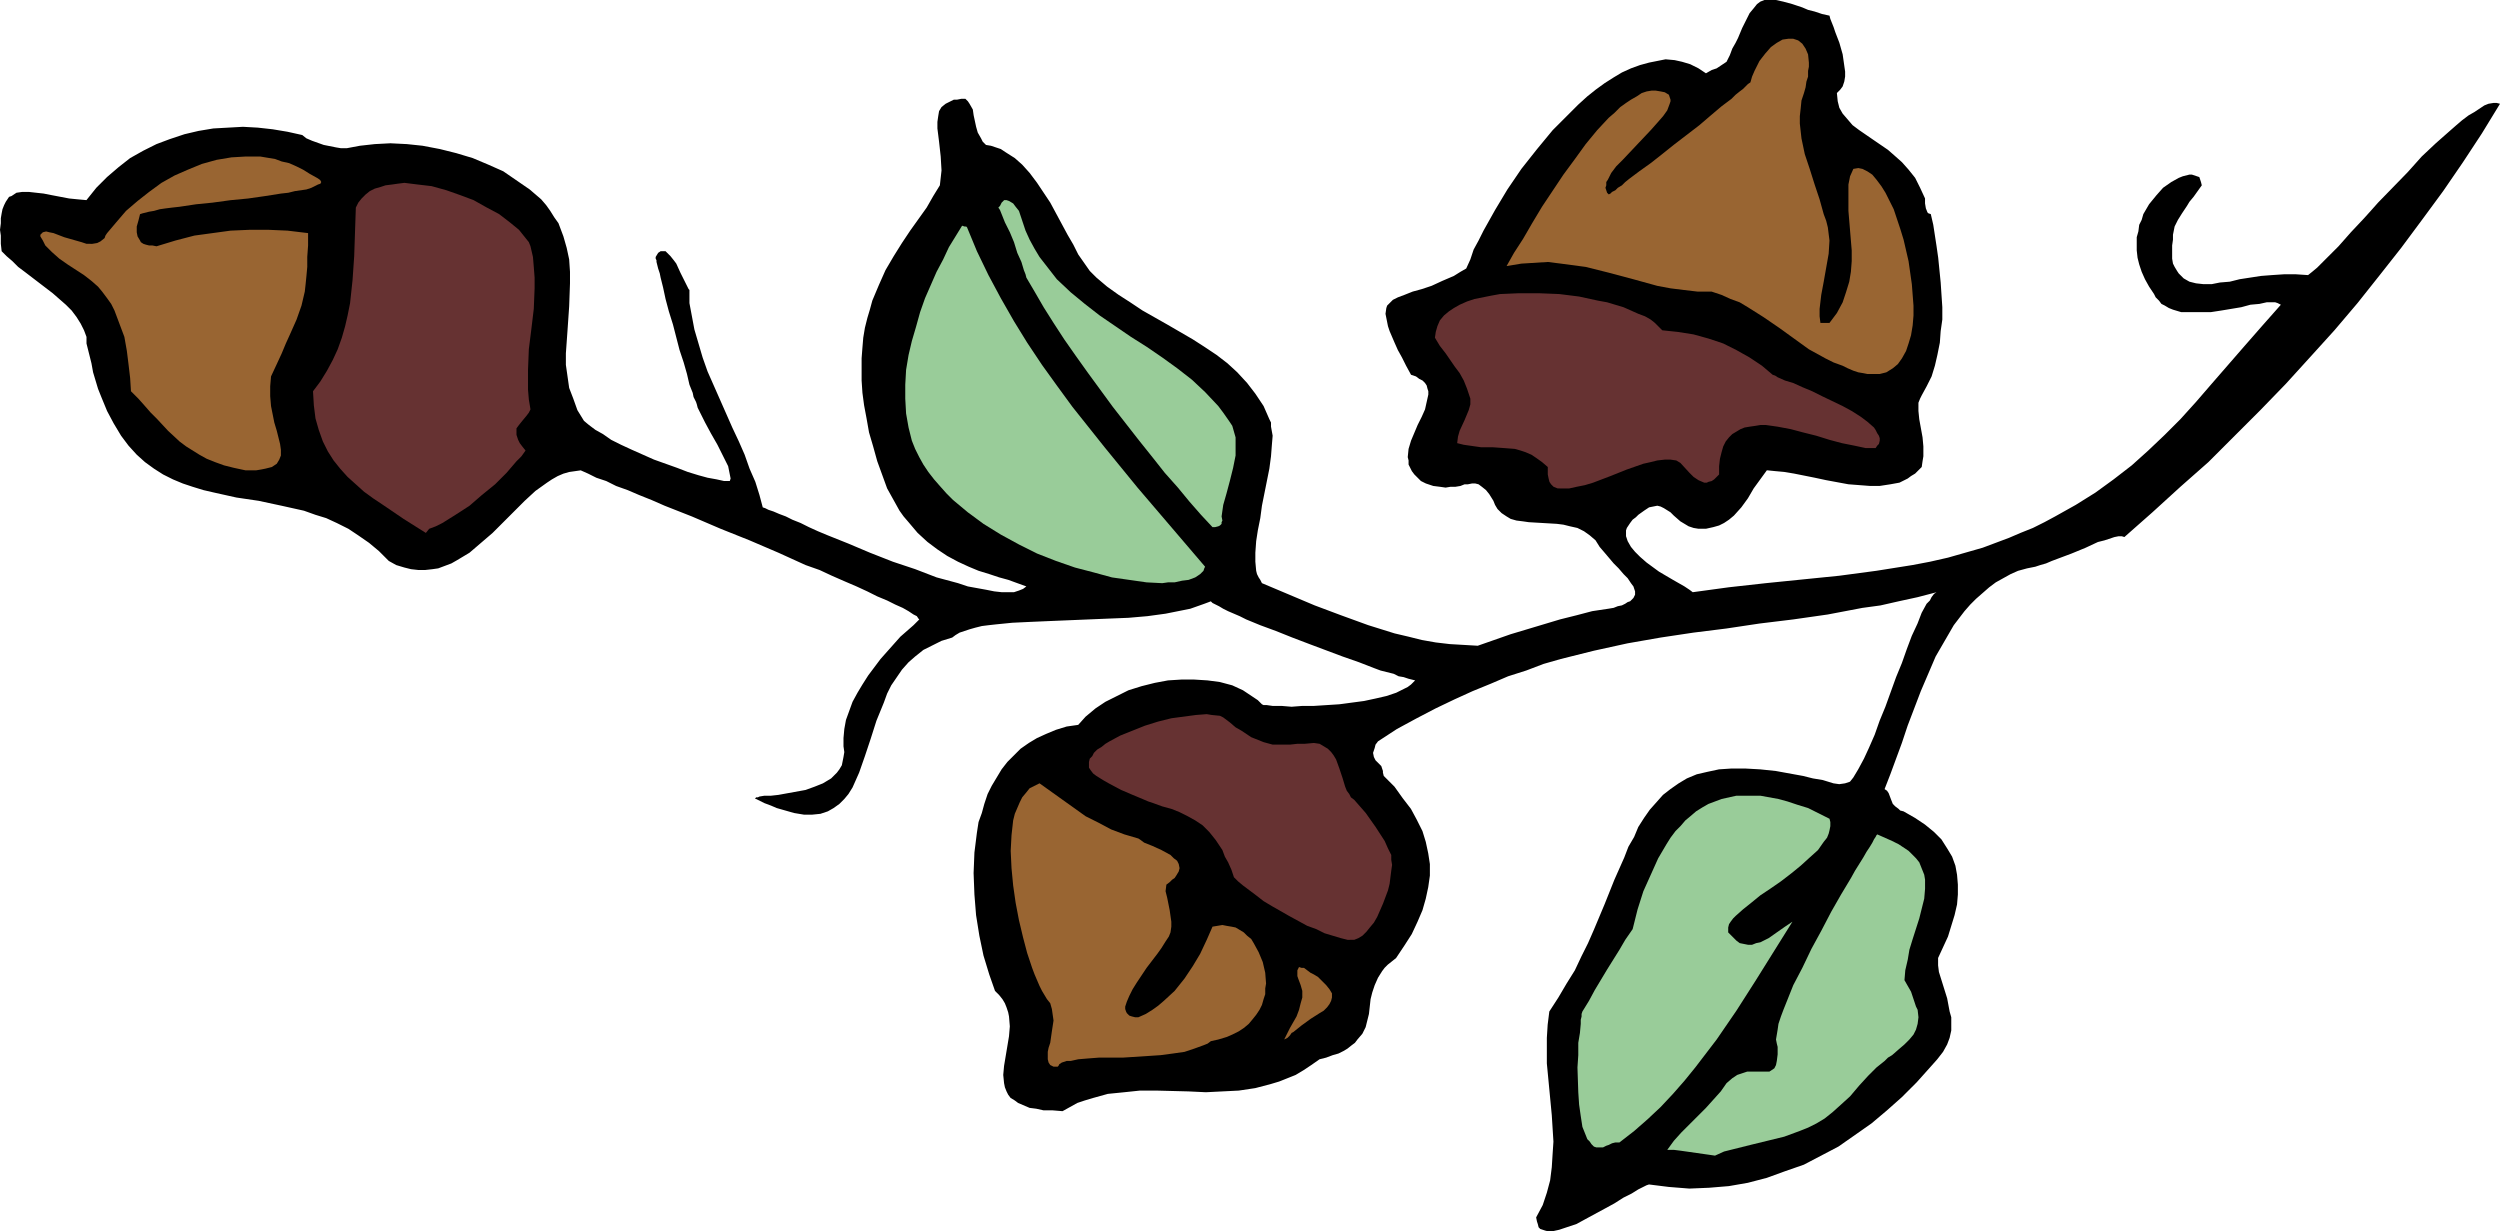 <?xml version="1.0" encoding="UTF-8" standalone="no"?>
<svg
   version="1.0"
   width="129.766mm"
   height="63.918mm"
   id="svg12"
   sodipodi:docname="Acorns 3.wmf"
   xmlns:inkscape="http://www.inkscape.org/namespaces/inkscape"
   xmlns:sodipodi="http://sodipodi.sourceforge.net/DTD/sodipodi-0.dtd"
   xmlns="http://www.w3.org/2000/svg"
   xmlns:svg="http://www.w3.org/2000/svg">
  <sodipodi:namedview
     id="namedview12"
     pagecolor="#ffffff"
     bordercolor="#000000"
     borderopacity="0.25"
     inkscape:showpageshadow="2"
     inkscape:pageopacity="0.0"
     inkscape:pagecheckerboard="0"
     inkscape:deskcolor="#d1d1d1"
     inkscape:document-units="mm" />
  <defs
     id="defs1">
    <pattern
       id="WMFhbasepattern"
       patternUnits="userSpaceOnUse"
       width="6"
       height="6"
       x="0"
       y="0" />
  </defs>
  <path
     style="fill:#000000;fill-opacity:1;fill-rule:evenodd;stroke:none"
     d="m 416.766,105.358 5.494,-4.848 5.494,-5.009 5.494,-4.848 5.171,-5.171 5.01,-5.009 5.01,-5.171 4.848,-5.333 4.686,-5.171 4.525,-5.333 4.363,-5.494 4.202,-5.333 4.202,-5.656 4.04,-5.494 3.878,-5.656 3.717,-5.656 3.555,-5.817 -0.646,-0.162 h -0.646 l -0.97,0.162 -0.808,0.323 -0.97,0.646 -0.97,0.646 -1.131,0.646 -1.293,0.97 -1.131,0.97 -1.293,1.131 -2.747,2.424 -2.747,2.585 -2.747,3.07 -5.818,5.979 -1.293,1.454 -1.454,1.616 -2.586,2.747 -2.424,2.747 -1.131,1.131 -1.131,1.131 -0.97,0.97 -0.97,0.97 -0.97,0.808 -0.808,0.646 -2.424,-0.162 h -2.262 l -2.424,0.162 -2.101,0.162 -2.101,0.323 -2.101,0.323 -1.939,0.485 -1.939,0.162 -1.616,0.323 h -1.616 l -1.454,-0.162 -1.293,-0.323 -1.131,-0.646 -0.485,-0.485 -0.485,-0.485 -0.323,-0.485 -0.485,-0.808 -0.323,-0.646 -0.162,-0.97 v -1.454 -1.131 l 0.162,-1.131 v -0.97 l 0.162,-0.808 0.162,-0.808 0.646,-1.293 0.808,-1.293 0.97,-1.454 0.485,-0.808 0.808,-0.97 0.808,-1.131 0.808,-1.131 -0.162,-0.646 -0.162,-0.485 -0.162,-0.485 -0.485,-0.162 -0.485,-0.162 -0.485,-0.162 h -0.485 l -0.646,0.162 -0.646,0.162 -0.808,0.323 -1.454,0.808 -1.616,1.131 -1.293,1.454 -1.454,1.778 -1.131,1.939 -0.323,1.131 -0.485,0.97 -0.162,1.293 -0.323,1.131 v 1.293 1.293 l 0.162,1.454 0.323,1.293 0.485,1.454 0.646,1.454 0.808,1.454 0.97,1.454 0.323,0.646 0.646,0.646 0.485,0.646 0.646,0.323 0.808,0.485 0.808,0.323 1.616,0.485 h 1.939 1.939 1.939 l 2.101,-0.323 3.878,-0.646 1.778,-0.485 1.778,-0.162 1.454,-0.323 h 1.131 0.485 l 0.485,0.162 0.323,0.162 0.323,0.162 -3.717,4.201 -3.394,3.878 -3.232,3.717 -3.232,3.717 -3.07,3.555 -3.07,3.393 -3.07,3.07 -3.232,3.07 -3.232,2.909 -3.555,2.747 -3.555,2.585 -3.878,2.424 -4.04,2.262 -2.101,1.131 -2.262,1.131 -2.424,0.97 -2.262,0.97 -2.586,0.97 -2.586,0.97 -3.394,0.97 -3.394,0.97 -3.555,0.808 -3.394,0.646 -7.11,1.131 -7.272,0.97 -14.382,1.454 -7.272,0.808 -7.11,0.97 -0.646,-0.485 -0.97,-0.646 -1.131,-0.646 -1.131,-0.646 -2.747,-1.616 -2.424,-1.778 -1.293,-1.131 -0.97,-0.97 -0.808,-0.97 -0.646,-1.131 -0.323,-0.97 v -1.131 l 0.162,-0.485 0.323,-0.485 0.323,-0.485 0.485,-0.646 0.646,-0.485 0.485,-0.485 1.131,-0.808 0.97,-0.646 0.808,-0.162 0.808,-0.162 0.646,0.162 0.646,0.323 1.293,0.808 0.646,0.646 1.293,1.131 0.808,0.485 0.808,0.485 0.97,0.323 0.97,0.162 h 1.454 l 1.454,-0.323 1.131,-0.323 0.97,-0.485 0.97,-0.646 0.97,-0.808 1.454,-1.616 1.293,-1.778 1.131,-1.939 1.293,-1.778 1.293,-1.778 1.616,0.162 1.778,0.162 1.939,0.323 4.04,0.808 2.262,0.485 4.363,0.808 2.101,0.162 2.101,0.162 h 1.939 l 2.101,-0.323 1.778,-0.323 1.616,-0.808 0.646,-0.485 0.808,-0.485 0.646,-0.646 0.646,-0.646 0.162,-1.131 0.162,-0.97 v -1.939 l -0.162,-1.778 -0.323,-1.778 -0.323,-1.778 -0.162,-1.616 v -0.808 -0.808 l 0.323,-0.808 0.323,-0.646 0.97,-1.778 0.97,-1.939 0.646,-2.101 0.485,-2.101 0.485,-2.424 0.162,-2.262 0.323,-2.262 v -2.424 l -0.323,-4.848 -0.485,-4.848 -0.323,-2.262 -0.323,-2.101 -0.323,-2.101 -0.485,-2.101 -0.485,-0.162 -0.162,-0.162 -0.323,-0.808 -0.162,-0.97 v -0.97 l -0.97,-2.101 -0.97,-1.939 -1.293,-1.616 -1.293,-1.454 -1.454,-1.293 -1.293,-1.131 -3.07,-2.101 -2.586,-1.778 -1.293,-0.97 -0.97,-1.131 -0.97,-1.131 -0.646,-1.131 -0.323,-1.293 -0.162,-1.616 0.646,-0.646 0.485,-0.646 0.323,-0.97 0.162,-0.97 v -0.97 l -0.162,-1.131 -0.323,-2.262 -0.646,-2.262 -0.808,-2.101 -0.323,-0.97 -0.323,-0.808 -0.323,-0.808 L 358.913,3.07 357.459,2.747 356.004,2.262 354.712,1.939 353.58,1.454 352.611,1.131 351.641,0.808 349.864,0.323 348.409,0 h -1.131 -1.131 l -0.808,0.323 -0.646,0.485 -0.646,0.808 -0.808,0.97 -0.646,1.293 -0.808,1.616 -0.808,1.939 -0.485,0.97 -0.646,1.131 -0.485,1.293 -0.646,1.293 -0.97,0.646 -0.97,0.646 -0.97,0.323 -1.131,0.646 -1.454,-0.97 -1.616,-0.808 -1.616,-0.485 -1.454,-0.323 -1.778,-0.162 -1.616,0.323 -1.616,0.323 -1.778,0.485 -1.778,0.646 -1.778,0.808 -1.616,0.97 -1.778,1.131 -1.778,1.293 -1.616,1.293 -1.778,1.616 -1.616,1.616 -3.394,3.393 -3.07,3.717 -3.07,3.878 -2.747,4.04 -2.424,4.04 -2.262,4.04 -0.97,1.939 -0.97,1.778 -0.646,1.939 -0.808,1.778 -1.131,0.646 -1.293,0.808 -2.262,0.97 -2.101,0.97 -1.939,0.646 -1.778,0.485 -1.616,0.646 -1.293,0.485 -0.97,0.485 -0.808,0.808 -0.323,0.323 -0.162,0.485 -0.162,1.131 0.162,0.808 0.162,0.808 0.162,0.808 0.323,0.97 0.485,1.131 0.485,1.131 0.646,1.454 0.808,1.454 0.808,1.616 0.97,1.778 0.97,0.323 0.646,0.485 0.646,0.323 0.485,0.485 0.323,0.485 0.162,0.646 0.162,0.485 v 0.646 l -0.323,1.454 -0.323,1.454 -0.646,1.454 -0.808,1.616 -1.293,3.07 -0.485,1.616 -0.162,1.616 0.162,0.646 v 0.808 l 0.323,0.646 0.323,0.646 0.485,0.646 0.646,0.646 0.646,0.646 0.97,0.485 1.454,0.485 1.293,0.162 1.131,0.162 0.97,-0.162 h 0.97 l 0.97,-0.162 0.808,-0.323 h 0.646 l 0.808,-0.162 h 0.646 l 0.646,0.162 0.646,0.485 0.808,0.646 0.646,0.808 0.808,1.293 0.323,0.808 0.485,0.808 0.808,0.808 0.97,0.646 0.808,0.485 1.131,0.323 1.293,0.162 1.131,0.162 2.747,0.162 2.747,0.162 1.293,0.162 1.293,0.323 1.454,0.323 1.293,0.646 1.131,0.808 1.131,0.97 0.808,1.293 0.97,1.131 1.778,2.101 0.97,0.97 0.97,1.131 0.808,0.808 0.646,0.97 0.485,0.646 0.323,0.97 v 0.646 l -0.323,0.646 -0.646,0.646 -0.485,0.162 -0.485,0.323 -0.646,0.323 -0.808,0.162 -0.808,0.323 -0.97,0.162 -3.232,0.485 -3.07,0.808 -3.232,0.808 -3.232,0.97 -6.464,1.939 -6.464,2.262 -2.747,-0.162 -2.747,-0.162 -2.747,-0.323 -2.747,-0.485 -2.586,-0.646 -2.747,-0.646 -5.171,-1.616 -5.333,-1.939 -5.171,-1.939 -10.342,-4.363 -0.323,-0.646 -0.323,-0.485 -0.323,-0.646 -0.162,-0.646 -0.162,-1.778 v -1.778 l 0.162,-2.262 0.323,-2.101 0.485,-2.424 0.323,-2.424 0.97,-4.848 0.485,-2.424 0.323,-2.424 0.162,-2.101 0.162,-1.939 -0.323,-1.778 v -0.808 l -0.323,-0.646 -1.131,-2.585 -1.616,-2.424 -1.616,-2.101 -1.939,-2.101 -1.939,-1.778 -2.101,-1.616 -2.424,-1.616 -2.262,-1.454 -5.01,-2.909 -4.848,-2.747 -2.424,-1.616 -2.262,-1.454 -2.262,-1.616 -2.101,-1.778 -1.293,-1.293 -1.131,-1.616 -1.131,-1.616 -0.97,-1.939 -1.131,-1.939 -1.131,-2.101 -2.262,-4.201 -1.293,-1.939 -1.293,-1.939 -1.454,-1.939 -1.454,-1.616 -1.454,-1.293 -1.778,-1.131 -0.97,-0.646 -0.97,-0.323 -0.97,-0.323 -0.97,-0.162 -0.646,-0.646 -0.323,-0.646 -0.646,-1.131 -0.323,-1.131 -0.485,-2.262 -0.162,-1.131 -0.646,-1.131 -0.323,-0.485 -0.485,-0.485 h -0.808 l -0.808,0.162 h -0.646 l -0.646,0.323 -0.97,0.485 -0.808,0.646 -0.485,0.808 -0.162,0.97 -0.162,1.131 v 1.293 l 0.323,2.585 0.323,2.909 0.162,2.747 -0.162,1.454 -0.162,1.454 -1.293,2.101 -1.293,2.262 -1.616,2.262 -1.616,2.262 -1.616,2.424 -1.616,2.585 -1.616,2.747 -1.293,2.909 -1.293,3.07 -0.485,1.778 -0.485,1.616 -0.485,1.939 -0.323,1.939 -0.162,1.939 -0.162,2.101 v 2.101 2.262 l 0.162,2.424 0.323,2.424 0.485,2.585 0.485,2.747 0.808,2.747 0.808,2.909 0.646,1.778 0.646,1.778 0.646,1.778 0.808,1.454 0.808,1.454 0.808,1.454 0.808,1.131 0.97,1.131 1.778,2.101 1.939,1.778 1.939,1.454 1.939,1.293 2.101,1.131 2.101,0.97 1.939,0.808 2.101,0.646 1.939,0.646 1.778,0.485 1.778,0.646 1.778,0.646 -0.646,0.485 -0.808,0.323 -0.97,0.323 h -1.131 -1.293 l -1.454,-0.162 -1.616,-0.323 -1.778,-0.323 -1.778,-0.323 -1.939,-0.646 -4.202,-1.131 -4.202,-1.616 -4.363,-1.454 -4.525,-1.778 -4.202,-1.778 -4.04,-1.616 -1.939,-0.808 -1.778,-0.808 -1.616,-0.808 -1.616,-0.646 -1.293,-0.646 -1.293,-0.485 -1.131,-0.485 -0.97,-0.323 -0.646,-0.323 -0.485,-0.162 -0.646,-2.424 -0.808,-2.585 -1.131,-2.585 -0.97,-2.747 -1.131,-2.585 -1.293,-2.747 -2.424,-5.494 -2.424,-5.494 -0.97,-2.747 -0.808,-2.747 -0.808,-2.747 -0.485,-2.585 -0.485,-2.585 v -2.585 l -0.162,-0.162 -0.162,-0.323 -0.323,-0.646 -0.323,-0.646 -0.808,-1.616 -0.808,-1.778 -0.485,-0.646 -0.646,-0.808 -0.485,-0.485 -0.485,-0.485 h -0.485 -0.485 l -0.485,0.323 -0.485,0.808 v 0.323 l 0.162,0.323 v 0.323 l 0.162,0.646 0.162,0.646 0.323,0.97 0.162,0.808 0.485,1.939 0.485,2.262 0.646,2.424 0.808,2.585 1.293,5.009 0.808,2.424 0.646,2.262 0.485,2.101 0.323,0.808 0.323,0.808 0.162,0.808 0.323,0.646 0.162,0.323 0.162,0.485 0.162,0.646 0.485,0.97 0.97,1.939 1.131,2.101 1.293,2.262 1.131,2.262 0.485,0.97 0.485,0.97 0.162,0.808 0.162,0.808 0.162,0.808 -0.162,0.485 h -1.131 l -1.454,-0.323 -1.778,-0.323 -1.778,-0.485 -2.101,-0.646 -2.101,-0.808 -4.525,-1.616 -4.363,-1.939 -2.101,-0.97 -1.939,-0.97 -1.616,-1.131 -1.454,-0.808 -1.293,-0.97 -0.97,-0.808 -1.293,-2.101 -0.808,-2.262 -0.808,-2.101 -0.323,-2.262 -0.323,-2.262 v -2.262 l 0.323,-4.525 0.323,-4.686 0.162,-4.525 v -2.262 l -0.162,-2.424 -0.485,-2.262 -0.646,-2.262 -0.485,-1.293 -0.485,-1.293 -0.808,-1.131 -0.808,-1.293 -0.808,-1.131 -0.97,-1.131 -1.131,-0.97 -1.131,-0.97 -2.586,-1.778 -2.586,-1.778 -2.909,-1.293 -3.07,-1.293 -3.232,-0.97 -3.232,-0.808 -3.394,-0.646 -3.07,-0.323 -3.232,-0.162 -3.07,0.162 -2.909,0.323 -2.586,0.485 h -1.131 l -0.97,-0.162 -2.424,-0.485 -2.262,-0.808 -1.131,-0.485 -0.808,-0.646 -2.909,-0.646 -2.909,-0.485 -2.909,-0.323 -2.909,-0.162 -2.909,0.162 -2.909,0.162 -2.909,0.485 -2.747,0.646 -2.909,0.97 -2.586,0.97 -2.586,1.293 -2.586,1.454 -2.262,1.778 -2.262,1.939 -2.101,2.101 -1.939,2.424 -1.778,-0.162 -1.616,-0.162 -3.394,-0.646 L 8.565,37.974 7.11,37.813 5.656,37.651 H 4.363 l -1.131,0.162 -0.97,0.646 -0.485,0.162 -0.323,0.485 -0.323,0.485 -0.323,0.646 -0.323,0.808 -0.162,0.808 -0.162,0.97 v 0.97 L 0,45.084 0.162,46.215 v 1.616 l 0.162,1.454 0.97,0.97 1.131,0.97 1.131,1.131 1.293,0.97 2.747,2.101 2.747,2.101 2.586,2.262 1.131,1.131 0.97,1.293 0.808,1.293 0.646,1.293 0.485,1.293 v 1.293 l 0.485,1.939 0.485,1.939 0.323,1.778 0.485,1.616 0.485,1.616 0.646,1.616 1.131,2.747 1.293,2.424 1.454,2.424 1.454,1.939 1.616,1.778 1.616,1.454 1.778,1.293 1.778,1.131 1.939,0.97 1.939,0.808 1.939,0.646 2.101,0.646 2.101,0.485 4.363,0.97 4.363,0.646 4.525,0.97 4.363,0.97 2.262,0.808 2.101,0.646 2.101,0.97 2.262,1.131 1.939,1.293 2.101,1.454 1.939,1.616 1.939,1.939 1.454,0.808 1.616,0.485 1.293,0.323 1.454,0.162 h 1.293 l 1.454,-0.162 1.131,-0.162 1.293,-0.485 1.293,-0.485 1.131,-0.646 2.424,-1.454 2.262,-1.939 2.262,-1.939 2.101,-2.101 2.101,-2.101 2.101,-2.101 2.101,-1.939 2.262,-1.616 0.97,-0.646 1.131,-0.646 1.131,-0.485 1.131,-0.323 1.131,-0.162 1.131,-0.162 1.454,0.646 1.616,0.808 1.939,0.646 1.939,0.97 2.262,0.808 2.262,0.97 2.424,0.97 2.586,1.131 5.333,2.101 5.656,2.424 5.656,2.262 5.656,2.424 5.333,2.424 2.747,0.97 2.424,1.131 2.586,1.131 2.262,0.97 2.101,0.97 1.939,0.97 1.939,0.808 1.616,0.808 1.454,0.646 1.131,0.646 0.97,0.646 0.646,0.323 0.323,0.485 0.162,0.162 -1.131,1.131 -1.293,1.131 -1.293,1.131 -1.293,1.454 -2.586,2.909 -2.424,3.232 -1.131,1.778 -0.97,1.616 -0.97,1.778 -0.646,1.778 -0.646,1.778 -0.323,1.778 -0.162,1.778 v 1.616 l 0.162,1.131 -0.162,0.97 -0.162,0.808 -0.162,0.808 -0.485,0.808 -0.485,0.646 -0.646,0.646 -0.485,0.485 -1.616,0.97 -1.616,0.646 -1.778,0.646 -1.778,0.323 -1.778,0.323 -1.778,0.323 -1.454,0.162 h -1.293 l -0.97,0.162 -0.323,0.162 h -0.323 l -0.162,0.162 v 0.162 h 0.162 l 0.323,0.162 1.293,0.646 1.293,0.485 1.131,0.485 1.131,0.323 2.262,0.646 1.939,0.323 h 1.616 l 1.616,-0.162 1.454,-0.485 1.131,-0.646 1.131,-0.808 0.97,-0.97 0.808,-0.97 0.808,-1.293 0.646,-1.454 0.646,-1.454 1.131,-3.232 1.131,-3.393 1.131,-3.555 1.454,-3.555 0.646,-1.778 0.808,-1.616 2.101,-3.07 1.293,-1.454 1.293,-1.131 1.616,-1.293 1.616,-0.808 1.939,-0.97 2.101,-0.646 0.646,-0.485 0.808,-0.485 0.97,-0.323 0.97,-0.323 1.131,-0.323 1.293,-0.323 1.293,-0.162 1.454,-0.162 3.232,-0.323 3.394,-0.162 3.717,-0.162 3.878,-0.162 7.757,-0.323 4.04,-0.162 3.717,-0.323 3.555,-0.485 3.232,-0.646 1.616,-0.323 2.747,-0.97 1.293,-0.485 0.323,0.323 0.646,0.323 0.646,0.323 0.808,0.485 0.97,0.485 1.131,0.485 1.131,0.485 1.293,0.646 2.747,1.131 3.07,1.131 3.232,1.293 3.394,1.293 6.464,2.424 3.232,1.131 2.909,1.131 1.293,0.485 1.293,0.323 1.293,0.323 0.97,0.485 0.97,0.162 0.97,0.323 0.646,0.162 0.646,0.162 -0.485,0.485 -0.323,0.323 -0.646,0.485 -0.646,0.323 -1.616,0.808 -1.939,0.646 -2.101,0.485 -2.262,0.485 -2.424,0.323 -2.424,0.323 -5.01,0.323 h -2.262 l -2.101,0.162 -1.939,-0.162 h -1.778 l -1.131,-0.162 h -0.646 l -0.323,-0.162 -0.808,-0.808 -0.97,-0.646 -1.939,-1.293 -2.101,-0.97 -2.424,-0.646 -2.424,-0.323 -2.586,-0.162 h -2.586 l -2.586,0.162 -2.586,0.485 -2.586,0.646 -2.586,0.808 -2.262,1.131 -2.262,1.131 -1.939,1.293 -1.939,1.616 -1.454,1.616 -2.262,0.323 -2.101,0.646 -1.939,0.808 -1.778,0.808 -1.616,0.97 -1.616,1.131 -1.293,1.293 -1.293,1.293 -1.131,1.454 -0.97,1.616 -0.97,1.616 -0.808,1.616 -0.646,1.939 -0.485,1.778 -0.646,1.778 -0.323,2.101 -0.485,3.878 -0.162,4.04 0.162,4.201 0.323,4.04 0.646,4.04 0.808,3.878 1.131,3.717 1.131,3.232 0.808,0.808 0.646,0.808 0.485,0.808 0.323,0.808 0.323,0.97 0.162,0.808 0.162,1.939 -0.162,1.939 -0.323,1.939 -0.646,3.878 -0.162,1.778 0.162,1.616 0.162,0.808 0.323,0.808 0.323,0.646 0.485,0.646 0.808,0.485 0.646,0.485 1.131,0.485 1.131,0.485 1.293,0.162 1.454,0.323 h 1.778 l 1.939,0.162 1.454,-0.808 1.454,-0.808 1.454,-0.485 1.616,-0.485 2.909,-0.808 3.232,-0.323 3.07,-0.323 h 3.232 l 6.302,0.162 3.394,0.162 3.232,-0.162 3.232,-0.162 3.232,-0.485 3.07,-0.808 1.616,-0.485 1.616,-0.646 1.616,-0.646 1.616,-0.97 1.454,-0.97 1.616,-1.131 1.293,-0.323 1.293,-0.485 1.131,-0.323 0.97,-0.485 0.808,-0.485 0.808,-0.646 0.646,-0.485 0.485,-0.646 0.97,-1.131 0.646,-1.293 0.323,-1.293 0.323,-1.293 0.323,-2.909 0.323,-1.293 0.485,-1.454 0.646,-1.454 0.808,-1.293 0.485,-0.646 0.646,-0.646 0.808,-0.646 0.808,-0.646 1.616,-2.424 1.454,-2.262 1.131,-2.424 0.97,-2.262 0.646,-2.262 0.485,-2.262 0.323,-2.262 v -2.262 l -0.323,-2.101 -0.485,-2.262 -0.646,-2.101 -1.131,-2.262 -1.131,-2.101 -1.616,-2.101 -1.616,-2.262 -2.101,-2.101 -0.162,-0.646 v -0.323 l -0.323,-0.97 -1.131,-1.131 -0.323,-0.646 -0.162,-0.808 0.162,-0.485 0.162,-0.485 0.162,-0.646 0.485,-0.646 3.717,-2.424 3.878,-2.101 3.717,-1.939 3.717,-1.778 3.555,-1.616 3.555,-1.454 3.394,-1.454 3.555,-1.131 3.394,-1.293 3.394,-0.97 3.232,-0.808 3.232,-0.808 6.626,-1.454 6.464,-1.131 6.464,-0.97 6.464,-0.808 6.464,-0.97 6.626,-0.808 6.787,-0.97 6.787,-1.293 3.555,-0.485 3.555,-0.808 3.717,-0.808 3.717,-0.97 -0.485,0.323 -0.485,0.646 -0.323,0.646 -0.646,0.646 -0.97,1.778 -0.808,2.101 -1.131,2.424 -0.97,2.585 -0.97,2.747 -1.131,2.747 -2.101,5.817 -1.131,2.747 -0.97,2.747 -1.131,2.585 -0.97,2.101 -1.131,2.101 -0.97,1.616 -0.646,0.808 -0.97,0.323 -1.131,0.162 -1.131,-0.162 -2.101,-0.646 -1.939,-0.323 -1.939,-0.485 -1.778,-0.323 -3.555,-0.646 -3.07,-0.323 -2.909,-0.162 h -2.747 l -2.424,0.162 -2.262,0.485 -2.101,0.485 -1.939,0.808 -1.616,0.97 -1.616,1.131 -1.454,1.131 -1.293,1.454 -1.293,1.454 -1.131,1.616 -1.131,1.778 -0.808,1.939 -1.131,1.939 -0.808,2.101 -1.939,4.363 -1.939,4.848 -2.101,5.009 -1.131,2.585 -1.293,2.585 -1.293,2.747 -1.616,2.585 -1.616,2.747 -1.778,2.747 -0.323,2.585 -0.162,2.585 v 2.424 2.585 l 0.97,10.18 0.323,5.171 -0.162,2.424 -0.162,2.585 -0.323,2.585 -0.646,2.424 -0.808,2.424 -1.293,2.424 0.162,0.808 0.162,0.485 0.162,0.646 0.323,0.323 0.485,0.162 0.485,0.162 0.646,0.162 h 0.646 l 1.454,-0.323 1.454,-0.485 1.939,-0.646 1.778,-0.97 3.878,-2.101 1.778,-0.97 1.778,-1.131 1.616,-0.808 1.293,-0.808 1.293,-0.646 0.323,-0.162 0.485,-0.162 3.878,0.485 4.04,0.323 3.878,-0.162 3.878,-0.323 3.717,-0.646 3.717,-0.97 3.555,-1.293 3.717,-1.293 3.394,-1.778 3.394,-1.778 3.232,-2.262 3.232,-2.262 3.07,-2.585 2.909,-2.585 2.909,-2.909 2.747,-3.07 1.293,-1.454 1.131,-1.454 0.808,-1.454 0.485,-1.293 0.323,-1.454 v -1.293 -1.293 l -0.323,-1.131 -0.485,-2.585 -0.808,-2.585 -0.808,-2.585 -0.162,-1.293 v -1.454 l 0.97,-2.101 0.97,-2.101 0.646,-2.101 0.646,-2.101 0.485,-2.101 0.162,-1.939 v -1.939 l -0.162,-1.939 -0.323,-1.778 -0.646,-1.778 -0.97,-1.616 -1.131,-1.778 -1.454,-1.454 -1.778,-1.454 -1.939,-1.293 -2.262,-1.293 -0.646,-0.162 -0.323,-0.323 -0.646,-0.485 -0.485,-0.485 -0.323,-0.808 -0.485,-1.293 -0.323,-0.485 -0.485,-0.323 1.131,-2.909 1.131,-3.07 1.131,-3.07 1.131,-3.393 2.586,-6.787 1.454,-3.393 1.454,-3.393 1.778,-3.07 1.778,-3.07 2.101,-2.747 1.131,-1.293 1.131,-1.131 1.293,-1.131 1.293,-1.131 1.293,-0.97 1.454,-0.808 1.454,-0.808 1.454,-0.646 1.778,-0.485 1.616,-0.323 0.97,-0.323 1.131,-0.323 1.131,-0.485 1.293,-0.485 2.586,-0.97 2.747,-1.131 2.424,-1.131 1.293,-0.323 0.97,-0.323 0.97,-0.323 0.808,-0.162 h 0.646 z"
     id="path1" />
  <path
     style="fill:#663232;fill-opacity:1;fill-rule:evenodd;stroke:none"
     d="m 84.194,103.742 1.293,-0.485 1.293,-0.646 2.586,-1.616 2.747,-1.778 2.424,-2.101 2.586,-2.101 2.262,-2.262 1.939,-2.262 0.97,-0.97 0.808,-1.131 -0.646,-0.808 -0.485,-0.646 -0.323,-0.646 -0.162,-0.485 -0.162,-0.485 V 84.836 84.028 l 0.485,-0.646 0.646,-0.808 0.808,-0.97 0.485,-0.646 0.323,-0.646 -0.323,-1.939 -0.162,-1.939 V 74.494 72.555 l 0.162,-4.04 0.485,-3.878 0.485,-4.04 0.162,-4.04 v -2.101 l -0.162,-2.101 -0.162,-1.939 -0.485,-2.101 -0.323,-0.808 -0.646,-0.808 -1.293,-1.616 -1.778,-1.454 -2.101,-1.616 -2.424,-1.293 -2.586,-1.454 -2.586,-0.97 -2.747,-0.97 -2.909,-0.808 -2.747,-0.323 -2.586,-0.323 -1.293,0.162 -1.131,0.162 -1.293,0.162 -0.97,0.323 -1.131,0.323 -0.97,0.485 -0.808,0.646 -0.808,0.808 -0.646,0.808 -0.485,0.97 -0.323,9.534 -0.323,4.686 -0.485,4.525 -0.485,2.424 -0.485,2.101 -0.646,2.262 -0.808,2.262 -0.97,2.101 -1.131,2.101 -1.293,2.101 -1.454,1.939 0.162,2.747 0.323,2.585 0.646,2.262 0.808,2.262 0.97,1.939 1.131,1.778 1.293,1.616 1.454,1.616 1.616,1.454 1.616,1.454 1.778,1.293 1.939,1.293 4.04,2.747 4.363,2.747 z"
     id="path2" />
  <path
     style="fill:#663232;fill-opacity:1;fill-rule:evenodd;stroke:none"
     d="m 306.555,95.824 h 1.293 l 1.454,-0.323 1.616,-0.323 1.616,-0.485 3.394,-1.293 3.232,-1.293 3.232,-1.131 1.454,-0.323 1.293,-0.323 1.454,-0.162 h 1.131 l 1.131,0.162 0.808,0.485 1.778,1.939 0.808,0.808 0.97,0.646 1.131,0.485 h 0.485 l 0.323,-0.162 0.646,-0.162 0.485,-0.323 0.485,-0.485 0.485,-0.485 v -1.616 l 0.162,-1.454 0.323,-1.293 0.323,-1.131 0.485,-0.97 0.646,-0.808 0.646,-0.646 0.808,-0.485 0.808,-0.485 0.808,-0.323 0.97,-0.162 1.131,-0.162 0.97,-0.162 h 1.131 l 2.262,0.323 2.586,0.485 2.424,0.646 2.586,0.646 2.586,0.808 2.424,0.646 2.424,0.485 2.262,0.485 h 1.939 l 0.323,-0.485 0.323,-0.323 0.162,-0.646 v -0.485 l -0.162,-0.485 -0.323,-0.485 -0.323,-0.646 -0.323,-0.485 -1.293,-1.131 -1.293,-0.97 -1.778,-1.131 -1.778,-0.97 -4.04,-1.939 -1.939,-0.97 -1.939,-0.808 -1.778,-0.808 -1.616,-0.485 -1.454,-0.646 -0.485,-0.323 -0.485,-0.162 -2.101,-1.778 -2.424,-1.616 -2.586,-1.454 -2.586,-1.293 -2.909,-0.97 -2.909,-0.808 -3.07,-0.485 -3.07,-0.323 -0.646,-0.646 -0.808,-0.808 -0.808,-0.646 -1.131,-0.646 -1.293,-0.485 -1.454,-0.646 -1.454,-0.646 -1.616,-0.485 -1.616,-0.485 -1.778,-0.323 -3.717,-0.808 -3.878,-0.485 -4.04,-0.162 h -3.878 l -3.717,0.162 -1.778,0.323 -1.616,0.323 -1.616,0.323 -1.454,0.485 -1.454,0.646 -1.131,0.646 -0.97,0.646 -0.97,0.808 -0.808,0.97 -0.485,1.131 -0.323,1.131 -0.162,1.131 0.97,1.616 1.131,1.454 1.778,2.585 0.97,1.293 0.808,1.454 0.646,1.616 0.323,0.97 0.323,0.97 v 1.131 l -0.323,1.131 -0.808,1.939 -0.97,2.101 -0.323,1.131 -0.162,1.293 1.293,0.323 1.131,0.162 2.262,0.323 h 2.262 l 2.262,0.162 2.101,0.162 1.131,0.323 0.97,0.323 1.131,0.485 0.97,0.646 1.131,0.808 1.131,0.97 v 1.454 l 0.162,0.808 0.162,0.646 0.323,0.485 0.485,0.485 0.808,0.323 z"
     id="path3" />
  <path
     style="fill:#663232;fill-opacity:1;fill-rule:evenodd;stroke:none"
     d="m 265.67,184.377 0.808,-0.323 0.808,-0.485 0.808,-0.808 0.646,-0.808 0.808,-0.97 0.646,-1.131 1.131,-2.585 0.97,-2.585 0.323,-1.293 0.162,-1.293 0.162,-1.293 0.162,-1.131 -0.162,-0.97 v -0.97 l -0.646,-1.293 -0.646,-1.454 -1.778,-2.747 -1.939,-2.747 -2.262,-2.585 -0.646,-0.485 -0.323,-0.646 -0.485,-0.646 -0.323,-0.808 -0.485,-1.616 -0.646,-1.939 -0.646,-1.778 -0.485,-0.808 -0.485,-0.646 -0.646,-0.646 -0.808,-0.485 -0.808,-0.485 -1.131,-0.162 -1.778,0.162 h -1.454 l -1.454,0.162 h -2.262 -1.131 l -1.778,-0.485 -1.616,-0.646 -0.808,-0.323 -0.97,-0.646 -0.97,-0.646 -1.131,-0.646 -1.131,-0.97 -1.293,-0.97 -0.646,-0.323 -1.616,-0.162 -0.97,-0.162 -2.101,0.162 -2.424,0.323 -2.424,0.323 -2.586,0.646 -2.586,0.808 -2.424,0.97 -2.424,0.97 -2.101,1.131 -0.808,0.485 -0.808,0.646 -0.808,0.485 -0.646,0.646 -0.323,0.646 -0.485,0.485 -0.162,0.646 v 0.646 0.485 l 0.323,0.485 0.485,0.646 0.646,0.485 1.293,0.808 1.131,0.646 2.424,1.293 2.262,0.97 1.939,0.808 1.131,0.485 0.97,0.323 1.778,0.646 1.778,0.485 1.616,0.646 1.616,0.808 1.454,0.808 1.454,0.97 1.293,1.293 1.293,1.616 0.646,0.97 0.646,0.97 0.485,1.293 0.646,1.131 0.646,1.454 0.485,1.454 0.808,0.808 0.97,0.808 1.293,0.97 1.293,0.97 1.454,1.131 1.616,0.97 3.394,1.939 3.555,1.939 1.778,0.646 1.616,0.808 1.616,0.485 1.616,0.485 1.293,0.323 z"
     id="path4" />
  <path
     style="fill:#996532;fill-opacity:1;fill-rule:evenodd;stroke:none"
     d="m 253.712,202.476 0.808,-0.646 0.808,-0.646 1.778,-1.293 1.778,-1.131 0.808,-0.485 0.646,-0.646 0.485,-0.646 0.323,-0.646 0.162,-0.646 v -0.808 l -0.485,-0.808 -0.646,-0.808 -0.485,-0.485 -0.485,-0.485 -0.646,-0.646 -0.808,-0.485 -0.646,-0.323 -1.293,-0.97 h -0.485 l -0.485,-0.162 -0.323,0.646 v 0.485 0.646 l 0.162,0.485 0.485,1.293 0.323,1.131 v 1.293 l -0.323,1.131 -0.323,1.293 -0.485,1.293 -1.293,2.262 -1.131,2.262 0.323,-0.162 0.323,-0.162 0.485,-0.485 0.323,-0.485 z"
     id="path5" />
  <path
     style="fill:#996532;fill-opacity:1;fill-rule:evenodd;stroke:none"
     d="m 207.494,209.262 0.162,-0.162 0.162,-0.323 0.485,-0.323 0.485,-0.162 0.485,-0.162 h 0.808 l 1.454,-0.323 1.939,-0.162 2.101,-0.162 h 2.262 2.424 l 5.01,-0.323 2.424,-0.162 2.424,-0.323 2.262,-0.323 1.939,-0.646 1.778,-0.646 0.808,-0.323 0.646,-0.485 1.454,-0.323 1.616,-0.485 1.131,-0.485 1.293,-0.646 0.97,-0.646 0.97,-0.808 0.808,-0.97 0.646,-0.808 0.646,-0.97 0.485,-0.97 0.323,-1.131 0.323,-0.97 v -1.131 l 0.162,-0.97 -0.162,-2.101 -0.485,-2.101 -0.808,-1.939 -0.97,-1.778 -0.485,-0.808 -0.808,-0.646 -0.646,-0.646 -0.808,-0.485 -0.808,-0.485 -0.808,-0.162 -0.97,-0.162 -0.808,-0.162 -0.97,0.162 -0.97,0.162 -1.131,2.585 -1.293,2.747 -1.454,2.424 -1.616,2.424 -1.939,2.424 -2.101,1.939 -1.131,0.97 -1.131,0.808 -1.293,0.808 -1.454,0.646 h -0.646 l -0.646,-0.162 -0.485,-0.162 -0.162,-0.162 -0.323,-0.323 -0.162,-0.323 -0.162,-0.485 v -0.485 l 0.323,-0.97 0.485,-1.131 0.646,-1.293 0.808,-1.293 1.939,-2.909 2.101,-2.747 0.808,-1.131 0.808,-1.293 0.646,-0.97 0.323,-0.808 0.162,-1.131 v -0.97 l -0.162,-1.131 -0.162,-1.131 -0.485,-2.424 -0.323,-1.293 0.162,-1.293 0.646,-0.485 0.485,-0.485 0.485,-0.323 0.323,-0.485 0.485,-0.808 0.162,-0.646 -0.162,-0.808 -0.323,-0.646 -0.646,-0.485 -0.646,-0.646 -1.778,-0.97 -1.778,-0.808 -0.808,-0.323 -0.808,-0.323 -0.646,-0.485 -0.485,-0.323 -2.747,-0.808 -2.586,-0.97 -2.424,-1.293 -2.586,-1.293 -2.262,-1.616 -2.262,-1.616 -4.525,-3.232 -0.97,0.485 -0.97,0.485 -0.646,0.808 -0.808,0.97 -0.485,0.97 -0.485,1.131 -0.485,1.131 -0.323,1.293 -0.162,1.454 -0.162,1.454 -0.162,3.07 0.162,3.393 0.323,3.393 0.485,3.393 0.646,3.393 0.808,3.393 0.808,3.07 0.97,2.909 0.485,1.293 0.485,1.131 0.485,1.131 0.485,0.97 0.485,0.808 0.485,0.808 0.646,0.808 0.323,1.131 0.162,1.131 0.162,1.131 -0.323,2.101 -0.323,2.262 -0.323,0.97 -0.162,0.808 v 0.808 0.646 l 0.162,0.646 0.323,0.485 0.646,0.323 z"
     id="path6" />
  <path
     style="fill:#996532;fill-opacity:1;fill-rule:evenodd;stroke:none"
     d="m 295.566,52.194 1.454,-2.585 1.778,-2.747 1.778,-3.07 1.939,-3.232 4.202,-6.302 2.262,-3.07 2.101,-2.909 2.262,-2.747 2.262,-2.424 1.131,-0.97 1.131,-1.131 1.131,-0.808 0.97,-0.646 1.131,-0.646 0.97,-0.646 0.97,-0.323 0.97,-0.162 h 0.808 l 0.97,0.162 0.808,0.162 0.808,0.485 0.162,0.485 0.162,0.485 v 0.323 l -0.162,0.485 -0.485,1.293 -0.808,1.131 -1.131,1.293 -1.293,1.454 -2.747,2.909 -2.747,2.909 -1.293,1.293 -0.97,1.293 -0.646,1.293 -0.323,0.485 v 0.646 l -0.162,0.485 0.162,0.485 0.162,0.485 0.323,0.323 v 0 l 0.323,-0.162 0.323,-0.323 0.646,-0.323 0.485,-0.485 0.808,-0.485 0.646,-0.646 0.808,-0.646 1.939,-1.454 2.262,-1.616 2.262,-1.778 2.424,-1.939 4.848,-3.717 2.262,-1.939 2.101,-1.778 1.939,-1.454 0.808,-0.808 0.808,-0.646 0.646,-0.485 0.646,-0.646 0.323,-0.323 0.485,-0.323 0.323,-1.131 0.485,-1.131 0.97,-1.939 1.131,-1.454 1.131,-1.293 1.131,-0.808 1.131,-0.646 1.131,-0.162 h 0.97 l 0.97,0.323 0.808,0.646 0.646,0.97 0.485,1.131 0.162,1.616 v 0.808 l -0.162,0.808 v 1.131 l -0.323,0.97 -0.162,1.131 -0.323,1.131 -0.485,1.454 -0.162,1.616 -0.162,1.454 v 1.454 l 0.323,2.909 0.646,3.07 0.97,2.909 0.97,3.07 0.97,2.909 0.808,2.909 0.485,1.293 0.323,1.293 0.162,1.293 0.162,1.293 -0.162,2.585 -0.485,2.747 -0.485,2.747 -0.485,2.585 -0.323,2.747 v 1.454 l 0.162,1.293 h 1.778 l 1.454,-1.939 1.131,-2.101 0.646,-1.939 0.646,-2.101 0.323,-1.939 0.162,-2.101 v -2.101 l -0.162,-1.939 -0.323,-3.878 -0.162,-1.939 v -1.778 -1.778 -1.616 l 0.323,-1.616 0.646,-1.454 0.97,-0.162 0.808,0.162 0.97,0.485 0.97,0.646 0.808,0.97 0.97,1.293 0.808,1.293 0.808,1.616 0.808,1.616 0.646,1.939 0.646,1.939 0.646,2.101 0.485,2.101 0.485,2.101 0.646,4.525 0.162,2.101 0.162,2.101 v 1.939 l -0.162,1.939 -0.323,1.939 -0.485,1.616 -0.485,1.454 -0.808,1.454 -0.808,1.131 -0.97,0.808 -1.293,0.808 -1.293,0.323 h -0.808 -0.646 -0.97 l -0.808,-0.162 -0.97,-0.162 -0.97,-0.323 -1.131,-0.485 -0.97,-0.485 -1.778,-0.646 -1.616,-0.808 -3.232,-1.778 -2.909,-2.101 -2.909,-2.101 -3.07,-2.101 -3.07,-1.939 -1.616,-0.97 -1.778,-0.646 -1.778,-0.808 -1.939,-0.646 h -2.747 l -2.747,-0.323 -2.586,-0.323 -2.586,-0.485 -4.686,-1.293 -4.848,-1.293 -4.525,-1.131 -2.424,-0.323 -2.424,-0.323 -2.586,-0.323 -2.586,0.162 -2.586,0.162 z"
     id="path7" />
  <path
     style="fill:#996532;fill-opacity:1;fill-rule:evenodd;stroke:none"
     d="m 48.157,92.269 h 1.131 0.97 l 0.97,-0.162 0.808,-0.162 0.646,-0.162 0.646,-0.162 0.485,-0.323 0.485,-0.323 0.485,-0.808 0.323,-0.808 v -1.131 l -0.162,-1.131 -0.323,-1.293 -0.323,-1.293 -0.485,-1.616 -0.323,-1.616 -0.323,-1.616 -0.162,-1.939 v -1.939 l 0.162,-1.939 1.131,-2.424 0.97,-2.101 0.808,-1.939 0.808,-1.778 0.646,-1.454 0.646,-1.454 0.97,-2.747 0.646,-2.747 0.162,-1.454 0.162,-1.616 0.162,-1.778 V 50.417 l 0.162,-2.262 V 45.731 L 56.398,45.246 52.682,45.084 h -3.717 l -3.717,0.162 -3.555,0.485 -3.555,0.485 -3.717,0.97 -3.717,1.131 -0.808,-0.162 h -0.646 l -0.646,-0.162 -0.485,-0.162 -0.485,-0.323 -0.162,-0.323 -0.485,-0.808 -0.162,-0.808 v -1.131 l 0.323,-1.131 0.323,-1.293 0.485,-0.162 0.646,-0.162 0.646,-0.162 0.97,-0.162 1.131,-0.323 1.131,-0.162 1.293,-0.162 1.454,-0.162 3.232,-0.485 3.232,-0.323 3.555,-0.485 3.394,-0.323 3.394,-0.485 3.07,-0.485 1.454,-0.162 1.293,-0.323 1.131,-0.162 1.131,-0.162 0.97,-0.323 0.646,-0.323 0.646,-0.323 0.485,-0.162 0.162,-0.323 -0.162,-0.323 -0.162,-0.162 -0.485,-0.323 -1.454,-0.808 -1.293,-0.808 -1.293,-0.646 -1.454,-0.646 -1.454,-0.323 -1.293,-0.485 -2.909,-0.485 h -2.909 l -2.747,0.162 -2.909,0.485 -2.909,0.808 -2.747,1.131 -2.586,1.131 -2.586,1.454 -2.424,1.778 -2.262,1.778 -2.262,1.939 -1.939,2.262 -1.778,2.101 -0.323,0.485 -0.162,0.485 -0.808,0.646 -0.646,0.323 -0.97,0.162 H 16.968 L 15.998,47.508 13.736,46.862 12.605,46.539 10.504,45.731 9.696,45.569 9.05,45.408 8.403,45.569 8.08,45.892 7.918,46.054 v 0.323 l 0.485,0.808 0.485,0.97 1.293,1.293 1.454,1.293 1.616,1.131 3.232,2.101 1.454,1.131 1.293,1.131 0.808,0.97 0.97,1.293 0.808,1.131 0.646,1.293 0.97,2.585 0.97,2.585 0.485,2.747 0.323,2.585 0.323,2.747 0.162,2.585 1.454,1.454 1.293,1.454 1.131,1.293 1.293,1.293 2.101,2.262 2.262,2.101 1.293,0.97 1.293,0.808 1.293,0.808 1.454,0.808 1.616,0.646 1.778,0.646 1.939,0.485 z"
     id="path8" />
  <path
     style="fill:#99cc99;fill-opacity:1;fill-rule:evenodd;stroke:none"
     d="m 228.017,114.408 1.131,-0.162 h 1.293 l 1.454,-0.323 1.293,-0.162 1.293,-0.485 0.97,-0.646 0.323,-0.323 0.323,-0.323 0.162,-0.485 0.162,-0.323 -13.251,-15.513 -6.464,-7.918 -6.302,-7.918 -3.07,-4.201 -2.909,-4.04 -2.909,-4.363 -2.586,-4.201 -2.586,-4.525 -2.424,-4.525 -2.262,-4.686 -1.939,-4.686 v 0 l -0.162,-0.162 h -0.323 l -0.485,-0.162 -1.293,2.101 -1.293,2.101 -1.131,2.424 -1.293,2.424 -1.131,2.585 -1.131,2.585 -0.97,2.747 -0.808,2.909 -0.808,2.747 -0.646,2.747 -0.485,2.909 -0.162,2.909 v 2.747 l 0.162,2.909 0.485,2.747 0.646,2.585 0.646,1.616 0.808,1.616 0.808,1.454 0.97,1.454 1.131,1.454 1.131,1.293 1.293,1.454 1.293,1.293 2.909,2.424 3.07,2.262 3.394,2.101 3.555,1.939 3.555,1.778 3.717,1.454 3.717,1.293 3.717,0.97 3.555,0.97 3.394,0.485 3.394,0.485 z"
     id="path9" />
  <path
     style="fill:#99cc99;fill-opacity:1;fill-rule:evenodd;stroke:none"
     d="m 239.653,101.319 0.162,-1.131 0.162,-1.131 0.646,-2.262 0.646,-2.424 0.646,-2.585 0.485,-2.424 v -1.131 -1.293 -1.131 l -0.323,-1.131 -0.323,-1.131 -0.646,-0.97 -1.131,-1.616 -0.97,-1.293 -2.586,-2.747 -2.586,-2.424 -2.909,-2.262 -2.909,-2.101 -3.07,-2.101 -3.07,-1.939 -6.141,-4.201 -2.909,-2.262 -2.747,-2.262 -2.747,-2.585 -1.131,-1.454 -1.131,-1.454 -1.131,-1.454 -0.97,-1.616 -0.97,-1.778 -0.808,-1.778 -0.646,-1.939 -0.646,-1.939 -0.646,-0.808 -0.485,-0.646 -0.808,-0.485 -0.485,-0.162 h -0.485 l -0.485,0.485 -0.162,0.323 -0.162,0.323 -0.323,0.323 0.323,0.485 0.323,0.808 0.646,1.616 0.97,1.939 0.808,1.939 0.646,2.101 0.808,1.778 0.485,1.616 0.323,0.808 0.162,0.646 1.616,2.747 1.778,3.07 1.939,3.07 2.101,3.232 2.262,3.232 2.424,3.393 4.848,6.625 5.171,6.625 2.586,3.232 2.424,3.07 2.586,2.909 2.262,2.747 2.262,2.585 2.262,2.424 h 0.485 l 0.646,-0.162 0.323,-0.162 0.323,-0.323 v -0.323 l 0.162,-0.323 z"
     id="path10" />
  <path
     style="fill:#99cc99;fill-opacity:1;fill-rule:evenodd;stroke:none"
     d="m 315.12,224.775 0.485,-0.162 0.646,-0.323 0.646,-0.162 h 0.808 l 2.909,-2.262 2.586,-2.262 2.586,-2.424 2.424,-2.585 2.262,-2.585 2.101,-2.585 2.101,-2.747 2.101,-2.747 3.878,-5.656 3.717,-5.817 7.272,-11.635 -1.454,0.97 -1.616,1.131 -1.616,1.131 -1.616,0.808 -0.808,0.162 -0.808,0.323 h -0.808 l -0.808,-0.162 -0.808,-0.162 -0.646,-0.485 -0.808,-0.808 -0.808,-0.808 v -0.485 -0.485 l 0.162,-0.646 0.323,-0.485 0.485,-0.646 0.485,-0.485 1.454,-1.293 1.616,-1.293 1.778,-1.454 1.939,-1.293 2.101,-1.454 2.101,-1.616 1.778,-1.454 1.778,-1.616 1.616,-1.454 1.131,-1.616 0.646,-0.808 0.323,-0.808 0.162,-0.646 0.162,-0.808 v -0.808 l -0.162,-0.646 -2.262,-1.131 -1.939,-0.97 -2.101,-0.646 -1.939,-0.646 -1.778,-0.485 -1.778,-0.323 -1.778,-0.323 h -1.616 -1.616 -1.454 l -1.454,0.323 -1.454,0.323 -1.293,0.485 -1.293,0.485 -1.131,0.646 -1.293,0.808 -1.131,0.97 -0.97,0.808 -0.97,1.131 -0.97,0.97 -0.97,1.293 -0.808,1.293 -1.616,2.747 -1.454,3.232 -1.454,3.232 -1.131,3.555 -0.97,3.878 -1.454,2.101 -1.131,1.939 -2.424,3.878 -2.424,4.04 -1.131,2.101 -1.293,2.101 -0.162,0.485 v 0.485 l -0.162,0.646 v 0.808 l -0.162,1.778 -0.323,1.939 v 2.424 l -0.162,2.424 0.162,4.848 0.162,2.424 0.323,2.262 0.323,2.101 0.323,0.808 0.323,0.808 0.323,0.808 0.485,0.485 0.323,0.485 0.485,0.485 0.485,0.162 h 0.646 0.646 z"
     id="path11" />
  <path
     style="fill:#99cc99;fill-opacity:1;fill-rule:evenodd;stroke:none"
     d="m 336.451,226.714 1.778,-0.808 1.939,-0.485 3.232,-0.808 6.626,-1.616 3.07,-1.131 1.616,-0.646 1.616,-0.808 1.616,-0.97 1.616,-1.293 1.616,-1.454 1.778,-1.616 1.778,-2.101 1.778,-1.939 1.616,-1.616 1.616,-1.293 0.646,-0.646 0.808,-0.485 1.293,-1.131 1.131,-0.97 0.97,-0.97 0.808,-0.97 0.485,-0.97 0.323,-1.131 0.162,-1.293 -0.162,-1.454 -0.323,-0.646 -0.323,-0.97 -0.646,-1.939 -1.293,-2.262 0.162,-1.939 0.485,-2.101 0.323,-1.939 0.646,-2.101 1.293,-4.04 0.485,-1.939 0.485,-1.939 0.162,-1.939 v -1.778 l -0.162,-0.97 -0.323,-0.808 -0.323,-0.808 -0.323,-0.808 -0.646,-0.808 -0.646,-0.646 -0.808,-0.808 -0.97,-0.646 -0.97,-0.646 -1.293,-0.646 -1.454,-0.646 -1.454,-0.646 -0.162,0.162 -0.162,0.323 -0.323,0.485 -0.323,0.646 -0.485,0.808 -0.646,0.97 -0.646,1.131 -0.808,1.293 -0.808,1.293 -0.808,1.454 -1.939,3.232 -1.939,3.393 -1.939,3.717 -1.939,3.555 -1.778,3.717 -1.778,3.393 -0.646,1.616 -0.646,1.616 -0.646,1.616 -0.485,1.293 -0.485,1.454 -0.162,1.131 -0.162,0.97 -0.162,0.97 0.162,0.808 0.162,0.646 v 0.808 0.646 l -0.162,1.293 -0.162,0.808 -0.323,0.646 -0.485,0.323 -0.485,0.323 h -0.646 -0.485 -0.808 -0.808 -0.808 -0.808 l -0.97,0.323 -0.97,0.323 -0.97,0.646 -1.131,0.97 -1.131,1.616 -1.454,1.616 -1.454,1.616 -1.616,1.616 -3.232,3.232 -1.454,1.616 -1.293,1.778 h 1.293 l 1.293,0.162 2.262,0.323 2.262,0.323 1.131,0.162 z"
     id="path12" />
</svg>

